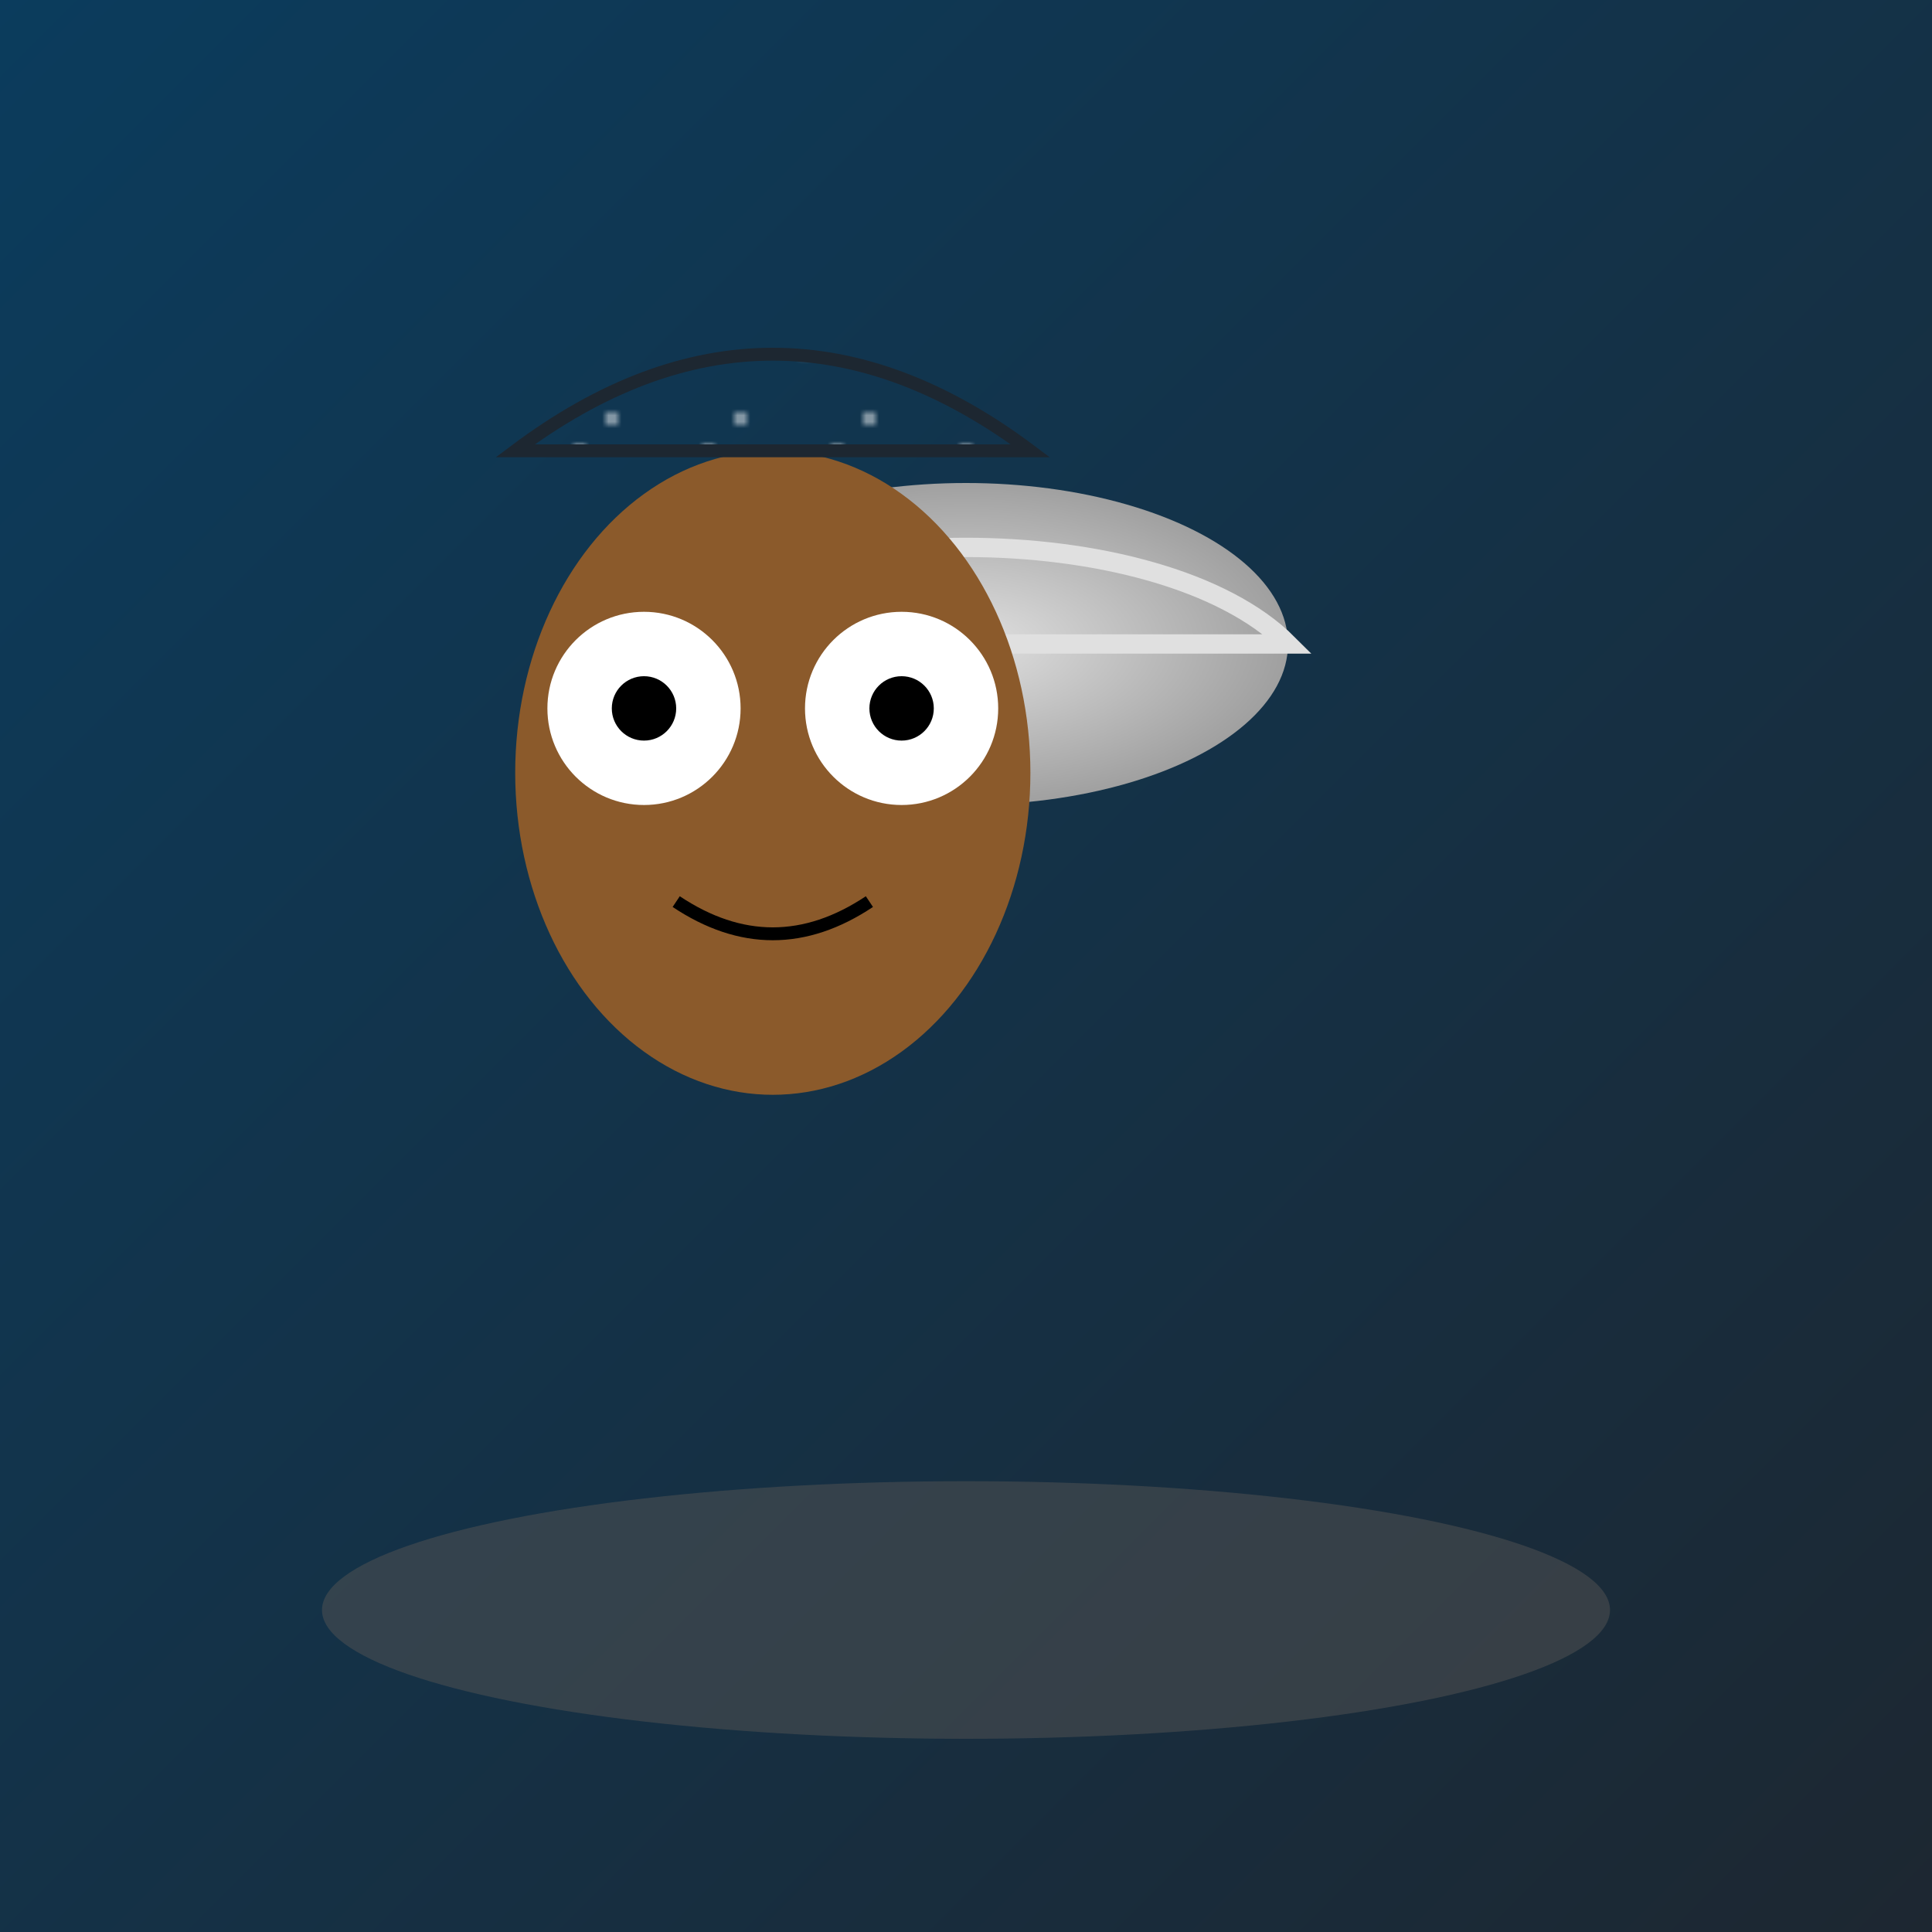 <svg viewBox="0 0 300 300" xmlns="http://www.w3.org/2000/svg" xmlns:xlink="http://www.w3.org/1999/xlink">
  <defs>
    <linearGradient id="skyGradient" x1="0" y1="0" x2="1" y2="1">
      <stop offset="0%" stop-color="#0b3c5d" />
      <stop offset="100%" stop-color="#1d2731" />
    </linearGradient>
    <radialGradient id="moonGradient" cx="50%" cy="50%" r="50%" fx="50%" fy="50%">
      <stop offset="0%" stop-color="#e0e0e0" />
      <stop offset="100%" stop-color="#a0a0a0" />
    </radialGradient>
    <pattern id="starryPattern" x="0" y="0" width="20" height="20" patternUnits="userSpaceOnUse">
      <circle cx="10" cy="10" r="1" fill="white" />
      <circle cx="5" cy="15" r="0.5" fill="white" />
      <circle cx="15" cy="5" r="0.8" fill="white" />
    </pattern>
    <filter id="glow" x="-50%" y="-50%" width="200%" height="200%">
      <feGaussianBlur in="SourceAlpha" stdDeviation="2" result="blur" />
      <feMerge>
        <feMergeNode in="blur" />
        <feMergeNode in="SourceGraphic" />
      </feMerge>
    </filter>
  </defs>
  <rect width="300" height="300" fill="url(#skyGradient)" />
  <ellipse cx="150" cy="100" rx="50" ry="25" fill="url(#moonGradient)" />
  <path d="M100,100 C120,80 180,80 200,100 Z" fill="none" stroke="#e0e0e0" stroke-width="3" />
  <g transform="translate(120, 120)">
    <ellipse cx="0" cy="0" rx="40" ry="50" fill="#8b5a2b" />
    <circle cx="-20" cy="-10" r="15" fill="white" />
    <circle cx="20" cy="-10" r="15" fill="white" />
    <circle cx="-20" cy="-10" r="5" fill="black" />
    <circle cx="20" cy="-10" r="5" fill="black" />
    <path d="M-15,20 Q0,30 15,20" fill="none" stroke="black" stroke-width="2" />
    <path d="M-40,-50 Q0,-80 40,-50 Z" fill="url(#starryPattern)" stroke="#1d2731" stroke-width="2" filter="url(#glow)" />
  </g>
  <ellipse cx="150" cy="250" rx="100" ry="20" fill="#555" opacity="0.5" />
</svg>